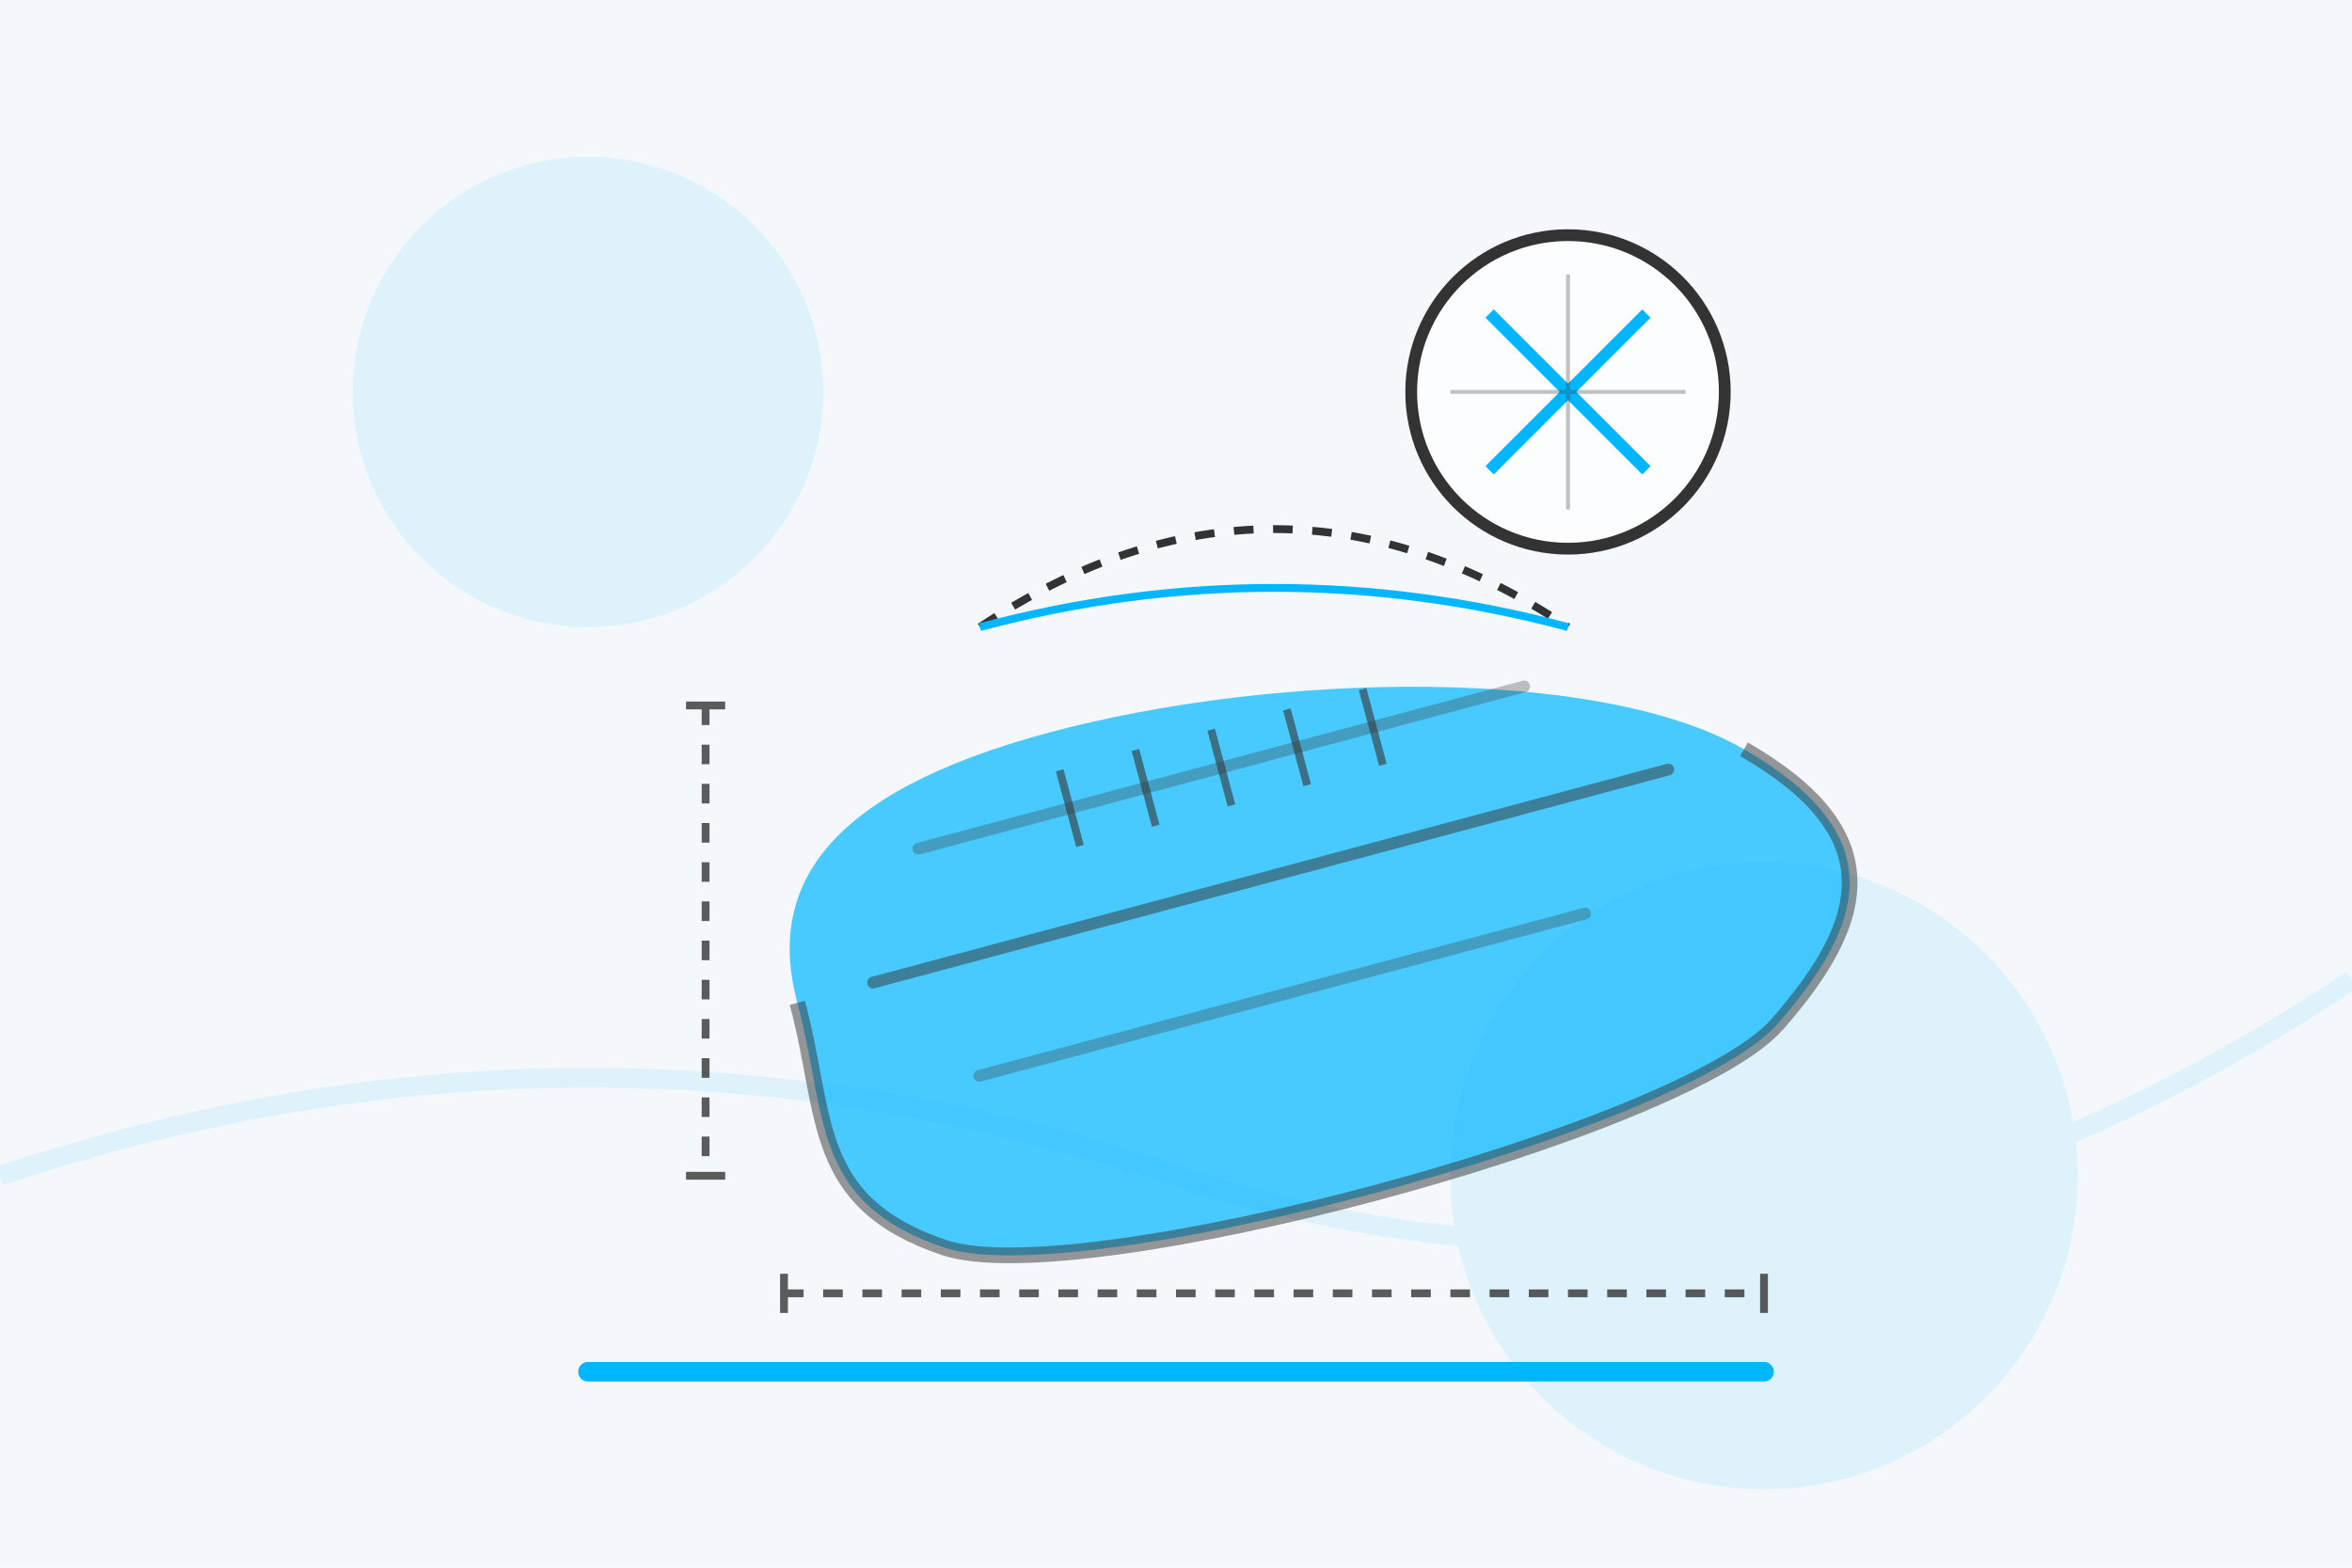 <svg width="600" height="400" viewBox="0 0 600 400" xmlns="http://www.w3.org/2000/svg">
  <!-- Blog Image 2 - Running Shoes Guide -->
  <rect width="600" height="400" fill="#f5f8fa" />
  
  <!-- Background pattern -->
  <g opacity="0.1">
    <circle cx="150" cy="100" r="60" fill="#00b7ff" />
    <circle cx="450" cy="300" r="80" fill="#00b7ff" />
    <path d="M0,300 Q150,250 300,300 T600,250" stroke="#00b7ff" stroke-width="5" fill="none" />
  </g>
  
  <!-- Main illustration -->
  <g transform="translate(100, 80)">
    <!-- Running shoe -->
    <g transform="rotate(-15, 200, 150)">
      <!-- Shoe outline -->
      <path d="M100,150 C100,120 120,100 180,100 C240,100 320,120 350,150 C380,180 370,200 340,220 C310,240 150,240 120,220 C90,200 100,180 100,150 Z" fill="#00b7ff" opacity="0.7" />
      
      <!-- Shoe details -->
      <path d="M120,150 L330,150" stroke="#333333" stroke-width="3" opacity="0.5" stroke-linecap="round" />
      <path d="M140,120 L300,120" stroke="#333333" stroke-width="3" opacity="0.3" stroke-linecap="round" />
      <path d="M140,180 L300,180" stroke="#333333" stroke-width="3" opacity="0.3" stroke-linecap="round" />
      
      <!-- Shoe laces -->
      <g stroke="#333333" stroke-width="2" opacity="0.6">
        <line x1="180" y1="110" x2="180" y2="130" />
        <line x1="200" y1="110" x2="200" y2="130" />
        <line x1="220" y1="110" x2="220" y2="130" />
        <line x1="240" y1="110" x2="240" y2="130" />
        <line x1="260" y1="110" x2="260" y2="130" />
      </g>
      
      <!-- Shoe sole -->
      <path d="M100,150 C100,180 90,200 120,220 C150,240 310,240 340,220 C370,200 380,180 350,150" stroke="#333333" stroke-width="4" fill="none" opacity="0.5" />
    </g>
    
    <!-- Measuring indicators -->
    <g opacity="0.8">
      <!-- Horizontal measure -->
      <line x1="100" y1="250" x2="350" y2="250" stroke="#333333" stroke-width="2" stroke-dasharray="5,5" />
      <line x1="100" y1="245" x2="100" y2="255" stroke="#333333" stroke-width="2" />
      <line x1="350" y1="245" x2="350" y2="255" stroke="#333333" stroke-width="2" />
      
      <!-- Vertical measure -->
      <line x1="80" y1="100" x2="80" y2="220" stroke="#333333" stroke-width="2" stroke-dasharray="5,5" />
      <line x1="75" y1="100" x2="85" y2="100" stroke="#333333" stroke-width="2" />
      <line x1="75" y1="220" x2="85" y2="220" stroke="#333333" stroke-width="2" />
    </g>
    
    <!-- Foot arch indicators -->
    <path d="M150,80 Q225,30 300,80" stroke="#333333" stroke-width="2" stroke-dasharray="5,5" fill="none" />
    <path d="M150,80 Q225,60 300,80" stroke="#00b7ff" stroke-width="2" fill="none" />
  </g>
  
  <!-- Magnifying glass for details -->
  <g transform="translate(400, 100)">
    <circle cx="0" cy="0" r="40" fill="white" stroke="#333333" stroke-width="3" fill-opacity="0.7" />
    <path d="M-20,-20 L20,20 M-20,20 L20,-20" stroke="#00b7ff" stroke-width="3" />
    <path d="M0,-30 L0,30 M-30,0 L30,0" stroke="#333333" stroke-width="1" opacity="0.3" />
  </g>
  
  <!-- Title underline -->
  <path d="M150,350 L450,350" stroke="#00b7ff" stroke-width="5" stroke-linecap="round" />
</svg>
